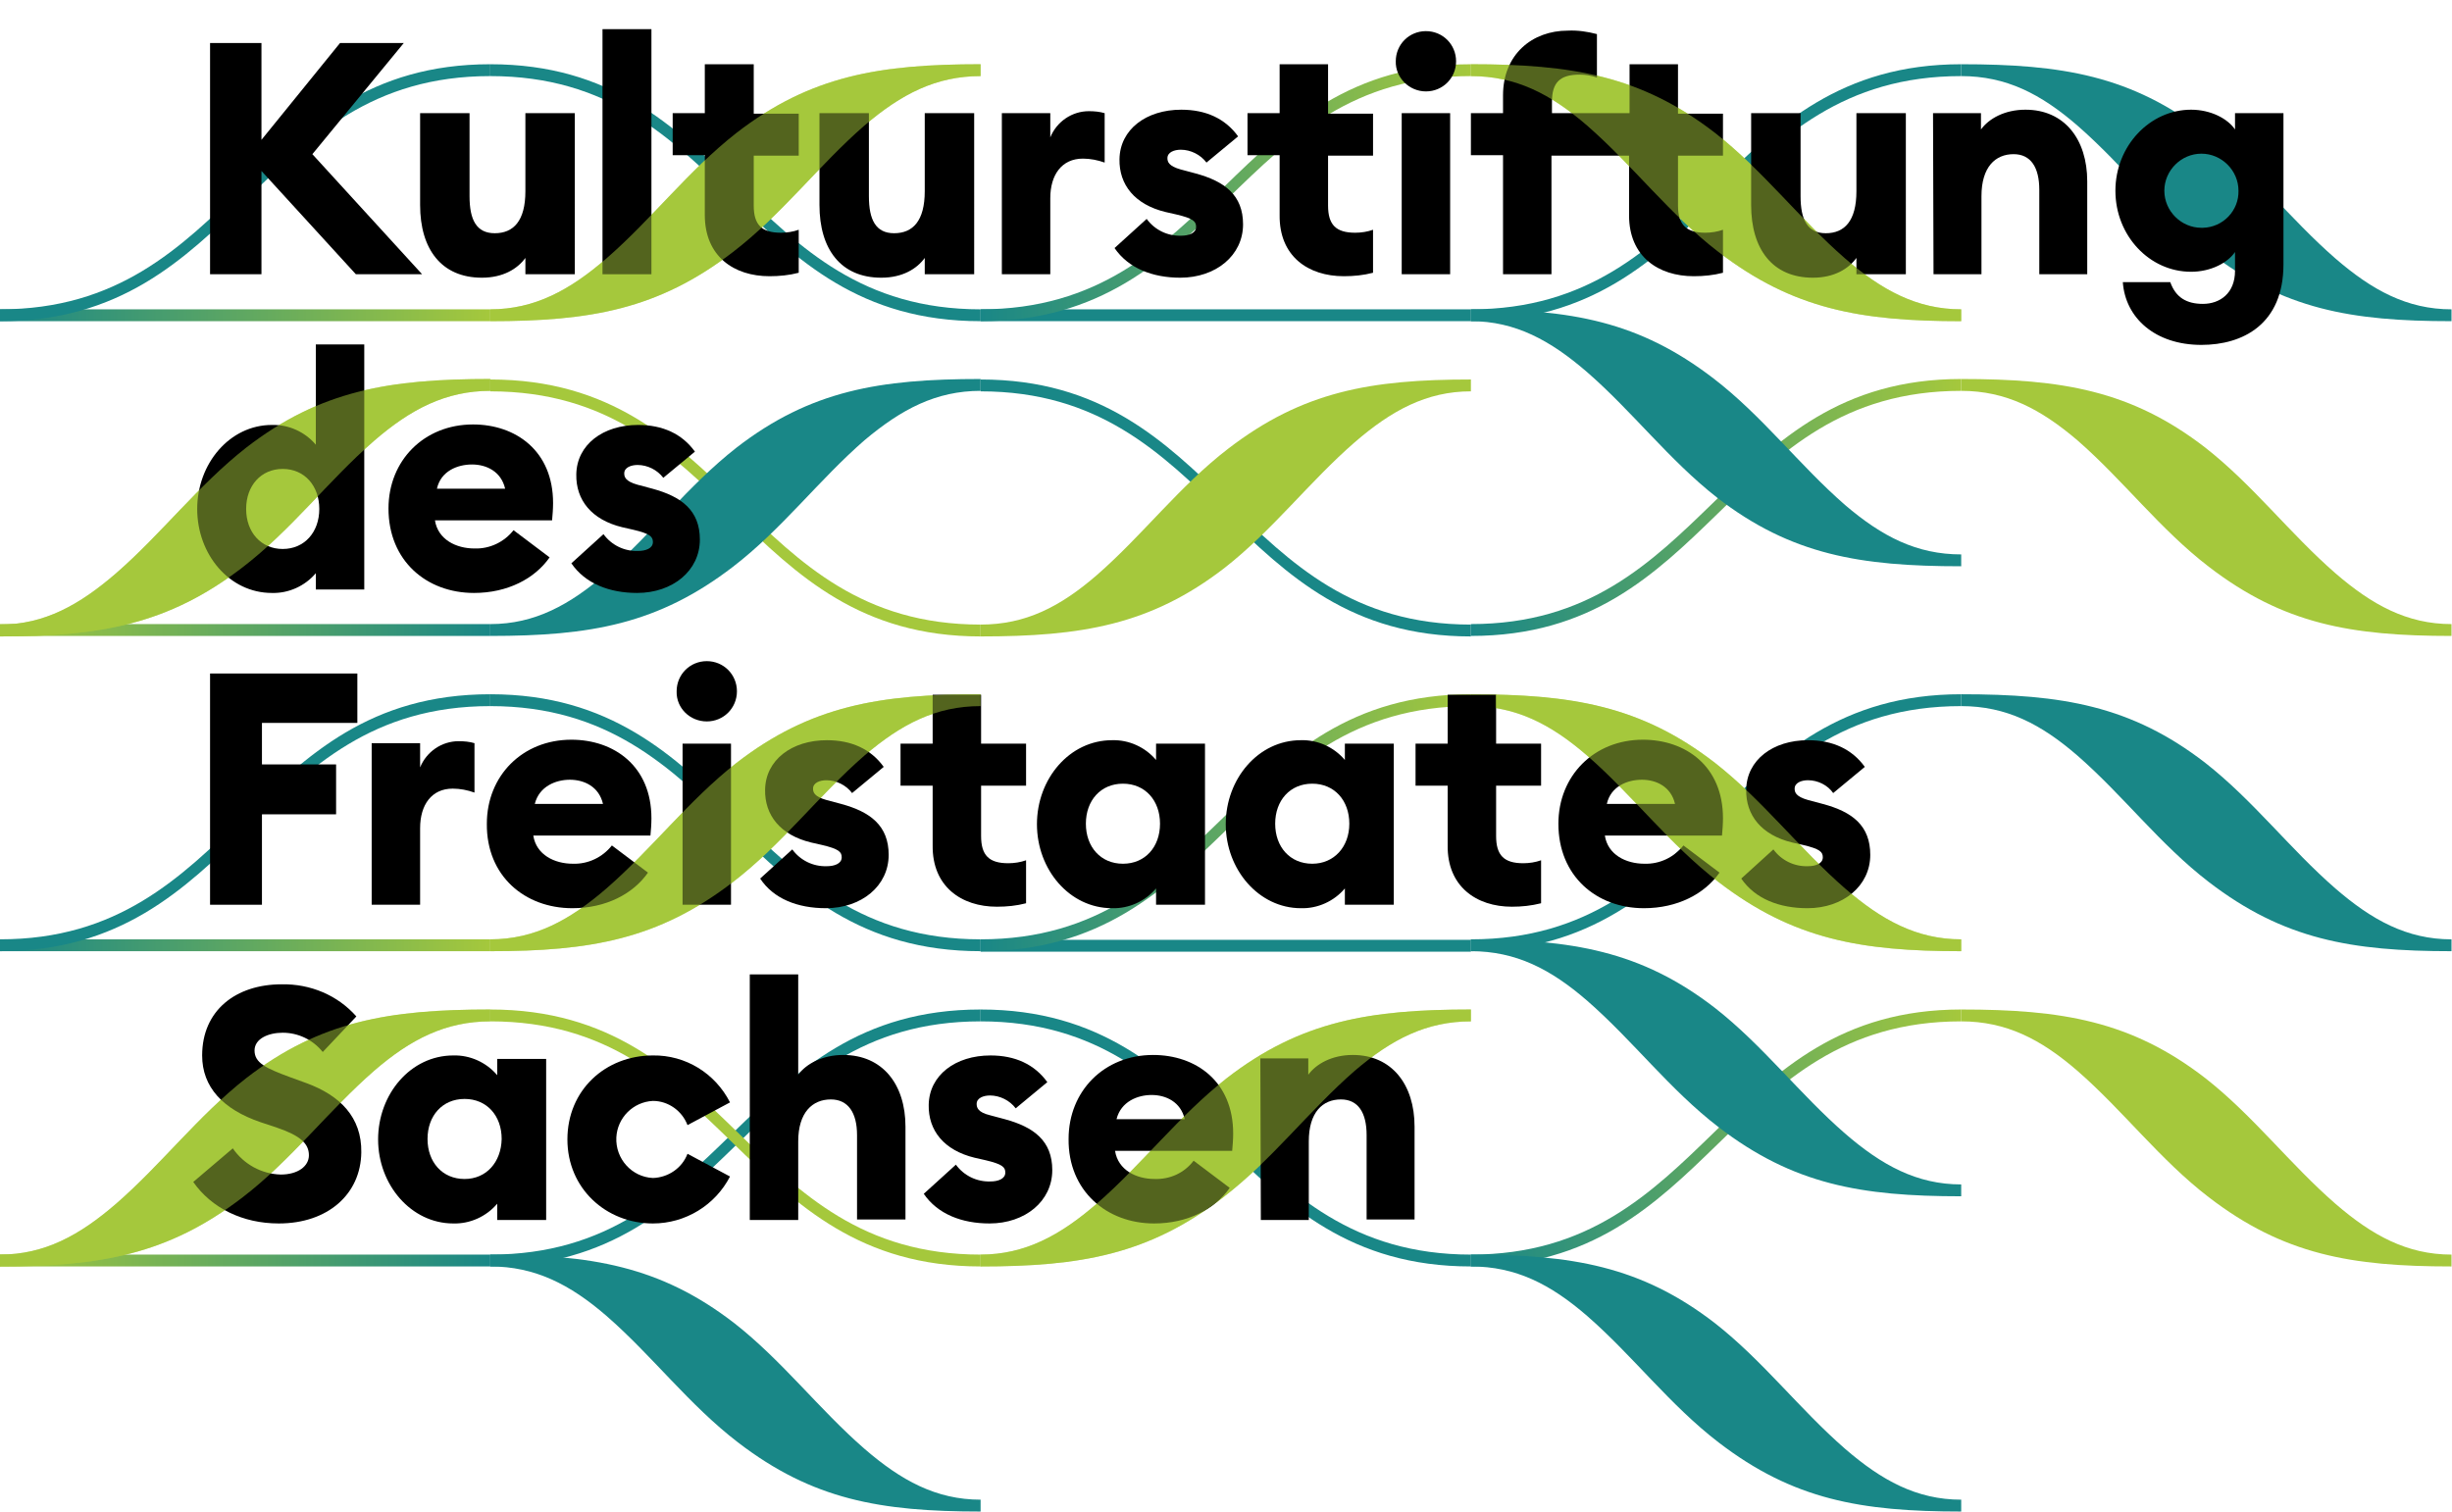 <?xml version="1.0" encoding="utf-8"?>
<!-- Generator: Adobe Illustrator 24.2.3, SVG Export Plug-In . SVG Version: 6.00 Build 0)  -->
<svg version="1.1" id="Ebene_1" xmlns="http://www.w3.org/2000/svg" xmlns:xlink="http://www.w3.org/1999/xlink" x="0px" y="0px"
	 viewBox="0 0 496.1 305.9" style="enable-background:new 0 0 496.1 305.9;" xml:space="preserve">
<style type="text/css">
	.st0{fill:#198787;}
	.st1{fill:url(#SVGID_1_);}
	.st2{fill:url(#SVGID_2_);}
	.st3{fill:#A5C83C;}
	.st4{fill:url(#SVGID_3_);}
	.st5{fill:url(#SVGID_4_);}
	.st6{fill:url(#SVGID_5_);}
	.st7{fill:url(#SVGID_6_);}
	.st8{fill:url(#SVGID_7_);}
	.st9{fill:url(#SVGID_8_);}
	.st10{opacity:0.5;}
</style>
<path class="st0" d="M297.6,62.6V65 M297.6,62.6h-99.2V65h99.2V62.6z"/>
<g>
	
		<linearGradient id="SVGID_1_" gradientUnits="userSpaceOnUse" x1="198.424" y1="273.953" x2="297.637" y2="273.953" gradientTransform="matrix(1 0 0 -1 0 312.929)">
		<stop  offset="0" style="stop-color:#198787"/>
		<stop  offset="1" style="stop-color:#A5C83C"/>
	</linearGradient>
	<path class="st1" d="M297.6,15.4V13c-48.6,0-51.5,49.6-99.2,49.6V65C247.1,65,249.9,15.4,297.6,15.4"/>
	<path class="st0" d="M198.4,206.7v-2.4c-48.6,0-51.5,49.6-99.2,49.6v2.4C147.9,256.3,150.7,206.7,198.4,206.7"/>
	<path class="st0" d="M198.4,206.7v-2.4c48.6,0,51.5,49.6,99.2,49.6v2.4C248.9,256.3,246.1,206.7,198.4,206.7"/>
	<path class="st0" d="M99.2,142.9v-2.4c48.6,0,51.5,49.6,99.2,49.6v2.4C149.7,192.5,146.9,142.9,99.2,142.9"/>
</g>
<path class="st0" d="M297.6,190.2v2.4 M297.6,190.2h-99.2v2.4h99.2V190.2z"/>
<g>
	
		<linearGradient id="SVGID_2_" gradientUnits="userSpaceOnUse" x1="297.637" y1="82.615" x2="396.849" y2="82.615" gradientTransform="matrix(1 0 0 -1 0 312.929)">
		<stop  offset="0" style="stop-color:#198787"/>
		<stop  offset="1" style="stop-color:#A5C83C"/>
	</linearGradient>
	<path class="st2" d="M396.8,206.7v-2.4c-48.6,0-51.5,49.6-99.2,49.6v2.4C346.3,256.3,349.1,206.7,396.8,206.7"/>
	<path class="st3" d="M396.8,206.7v-2.4c20.4,0,34.4,2.3,49.4,13.9c9.7,7.6,17.1,17.4,26.3,25.4c7.4,6.4,14.5,10.3,23.5,10.3v2.4
		c-20.3,0-34-2.4-49.1-14c-9.9-7.6-17.3-17.5-26.6-25.6C412.9,210.3,405.9,206.7,396.8,206.7"/>
	<path class="st3" d="M297.6,206.7v-2.4c-20.4,0-34.4,2.3-49.4,13.9c-9.7,7.6-17.1,17.4-26.3,25.4c-7.4,6.4-14.5,10.3-23.5,10.3v2.4
		c20.3,0,34-2.4,49.1-14c9.9-7.6,17.3-17.5,26.6-25.6C281.6,210.3,288.6,206.7,297.6,206.7"/>
	<path class="st0" d="M396.8,142.9v-2.4c-48.6,0-51.5,49.6-99.2,49.6v2.4C346.3,192.5,349.1,142.9,396.8,142.9"/>
	<path class="st0" d="M396.8,142.9v-2.4c20.4,0,34.4,2.3,49.4,13.9c9.7,7.6,17.1,17.4,26.3,25.4c7.4,6.4,14.5,10.3,23.5,10.3v2.4
		c-20.3,0-34-2.4-49.1-14c-9.9-7.6-17.3-17.5-26.6-25.6C412.9,146.5,405.9,142.9,396.8,142.9"/>
</g>
<linearGradient id="SVGID_3_" gradientUnits="userSpaceOnUse" x1="1.000000e-03" y1="121.592" x2="99.212" y2="121.592" gradientTransform="matrix(1 0 0 -1 0 312.929)">
	<stop  offset="0" style="stop-color:#198787"/>
	<stop  offset="1" style="stop-color:#A5C83C"/>
</linearGradient>
<path class="st4" d="M0,192.5h99.2v-2.4H0V192.5z M99.2,192.5L99.2,192.5z"/>
<g>
	<path class="st3" d="M198.4,142.9v-2.4c-20.4,0-34.4,2.3-49.4,13.9c-9.7,7.6-17.1,17.4-26.3,25.4c-7.4,6.4-14.5,10.3-23.5,10.3v2.4
		c20.3,0,34-2.4,49.1-14c9.9-7.6,17.3-17.5,26.6-25.6C182.4,146.5,189.4,142.9,198.4,142.9"/>
	<path class="st0" d="M99.2,142.9v-2.4c-48.6,0-51.5,49.6-99.2,49.6v2.4C48.7,192.5,51.5,142.9,99.2,142.9"/>
	
		<linearGradient id="SVGID_4_" gradientUnits="userSpaceOnUse" x1="198.424" y1="146.394" x2="297.637" y2="146.394" gradientTransform="matrix(1 0 0 -1 0 312.929)">
		<stop  offset="0" style="stop-color:#198787"/>
		<stop  offset="1" style="stop-color:#A5C83C"/>
	</linearGradient>
	<path class="st5" d="M297.6,142.9v-2.4c-48.6,0-51.5,49.6-99.2,49.6v2.4C247.1,192.5,249.9,142.9,297.6,142.9"/>
	<path class="st3" d="M297.6,142.9v-2.4c20.4,0,34.4,2.3,49.4,13.9c9.7,7.6,17.1,17.4,26.3,25.4c7.4,6.4,14.5,10.3,23.5,10.3v2.4
		c-20.3,0-34-2.4-49.1-14c-9.9-7.6-17.3-17.5-26.6-25.6C313.7,146.5,306.7,142.9,297.6,142.9"/>
	<path class="st3" d="M198.4,126.4v2.4c-48.6,0-51.5-49.6-99.2-49.6v-2.4C147.9,76.8,150.7,126.4,198.4,126.4"/>
</g>
<linearGradient id="SVGID_5_" gradientUnits="userSpaceOnUse" x1="1.000000e-03" y1="185.37" x2="99.212" y2="185.37" gradientTransform="matrix(1 0 0 -1 0 312.929)">
	<stop  offset="0" style="stop-color:#A5C83C"/>
	<stop  offset="1" style="stop-color:#198787"/>
</linearGradient>
<path class="st6" d="M0,128.7h99.2v-2.4H0V128.7z M99.2,128.7L99.2,128.7z"/>
<g>
	<path class="st0" d="M396.8,15.4V13c-48.6,0-51.5,49.6-99.2,49.6V65C346.3,65,349.1,15.4,396.8,15.4"/>
	<path class="st0" d="M99.2,15.4V13c48.6,0,51.5,49.6,99.2,49.6V65C149.7,65,146.9,15.4,99.2,15.4"/>
</g>
<linearGradient id="SVGID_6_" gradientUnits="userSpaceOnUse" x1="1.000000e-03" y1="249.15" x2="99.212" y2="249.15" gradientTransform="matrix(1 0 0 -1 0 312.929)">
	<stop  offset="0" style="stop-color:#198787"/>
	<stop  offset="1" style="stop-color:#A5C83C"/>
</linearGradient>
<path class="st7" d="M0,65h99.2v-2.4H0V65z M99.2,65L99.2,65z"/>
<g>
	<path class="st3" d="M198.4,15.4V13C178,13,164,15.3,149,26.9c-9.7,7.6-17.1,17.4-26.3,25.4c-7.4,6.4-14.5,10.3-23.5,10.3V65
		c20.3,0,34-2.4,49.1-14c9.9-7.6,17.3-17.5,26.6-25.6C182.4,19,189.4,15.4,198.4,15.4"/>
	<path class="st0" d="M99.2,15.4V13C50.6,13,47.7,62.6,0,62.6V65C48.7,65,51.5,15.4,99.2,15.4"/>
	<path class="st3" d="M297.6,15.4V13c20.4,0,34.4,2.3,49.4,13.9c9.7,7.6,17.1,17.4,26.3,25.4c7.4,6.4,14.5,10.3,23.5,10.3V65
		c-20.3,0-34-2.4-49.1-14c-9.9-7.6-17.3-17.5-26.6-25.6C313.7,19,306.7,15.4,297.6,15.4"/>
	<path class="st0" d="M396.8,15.4V13c20.4,0,34.4,2.3,49.4,13.9c9.7,7.6,17.1,17.4,26.3,25.4c7.4,6.4,14.5,10.3,23.5,10.3V65
		c-20.3,0-34-2.4-49.1-14c-9.9-7.6-17.3-17.5-26.6-25.6C412.9,19,405.9,15.4,396.8,15.4"/>
	<path class="st3" d="M99.2,79.1v-2.4c-20.4,0-34.4,2.3-49.4,13.9c-9.7,7.6-17.1,17.4-26.3,25.4C16.1,122.4,9,126.4,0,126.4v2.4
		c20.3,0,34-2.4,49.1-14c9.9-7.6,17.3-17.5,26.6-25.6C83.1,82.8,90.2,79.1,99.2,79.1"/>
	<path class="st0" d="M198.4,79.1v-2.4c-20.4,0-34.4,2.3-49.4,13.9c-9.7,7.6-17.1,17.4-26.3,25.4c-7.4,6.4-14.5,10.3-23.5,10.3v2.4
		c20.3,0,34-2.4,49.1-14c9.9-7.6,17.3-17.5,26.6-25.6C182.4,82.8,189.4,79.1,198.4,79.1"/>
	<path class="st0" d="M297.6,126.4v2.4c-48.6,0-51.5-49.6-99.2-49.6v-2.4C247.1,76.8,249.9,126.4,297.6,126.4"/>
	<path class="st3" d="M198.4,126.4v2.4c20.4,0,34.4-2.3,49.4-13.9c9.7-7.6,17.1-17.4,26.3-25.4c7.4-6.4,14.5-10.3,23.5-10.3v-2.4
		c-20.3,0-34,2.4-49.1,14c-9.9,7.6-17.3,17.5-26.6,25.6C214.5,122.8,207.5,126.4,198.4,126.4"/>
	<path class="st0" d="M297.6,192.5v-2.4c20.4,0,34.4,2.3,49.4,13.9c9.7,7.6,17.1,17.4,26.3,25.4c7.4,6.4,14.5,10.3,23.5,10.3v2.4
		c-20.3,0-34-2.4-49.1-14c-9.9-7.6-17.3-17.5-26.6-25.6C313.7,196.1,306.7,192.5,297.6,192.5"/>
</g>
<linearGradient id="SVGID_7_" gradientUnits="userSpaceOnUse" x1="1.000000e-03" y1="57.812" x2="99.212" y2="57.812" gradientTransform="matrix(1 0 0 -1 0 312.929)">
	<stop  offset="0" style="stop-color:#A5C83C"/>
	<stop  offset="1" style="stop-color:#198787"/>
</linearGradient>
<path class="st8" d="M0,256.3h99.2v-2.4H0V256.3z M99.2,256.3L99.2,256.3z"/>
<g>
	<path class="st3" d="M99.2,206.7v-2.4c-20.4,0-34.4,2.3-49.4,13.9c-9.7,7.6-17.1,17.4-26.3,25.4C16.1,250,9,253.9,0,253.9v2.4
		c20.3,0,34-2.4,49.1-14c9.9-7.6,17.3-17.5,26.6-25.6C83.1,210.3,90.2,206.7,99.2,206.7"/>
	<path class="st0" d="M297.6,256.3v-2.4c20.4,0,34.4,2.3,49.4,13.9c9.7,7.6,17.1,17.4,26.3,25.4c7.4,6.4,14.5,10.3,23.5,10.3v2.4
		c-20.3,0-34-2.4-49.1-14c-9.9-7.6-17.3-17.5-26.6-25.6C313.7,259.9,306.7,256.3,297.6,256.3"/>
	<path class="st0" d="M99.2,256.3v-2.4c20.4,0,34.4,2.3,49.4,13.9c9.7,7.6,17.1,17.4,26.3,25.4c7.4,6.4,14.5,10.3,23.5,10.3v2.4
		c-20.3,0-34-2.4-49.1-14c-9.9-7.6-17.3-17.5-26.6-25.6C115.3,259.9,108.2,256.3,99.2,256.3"/>
	<path class="st3" d="M198.4,253.9v2.4c-48.6,0-51.5-49.6-99.2-49.6v-2.4C147.9,204.3,150.7,253.9,198.4,253.9"/>
	
		<linearGradient id="SVGID_8_" gradientUnits="userSpaceOnUse" x1="297.637" y1="210.173" x2="396.849" y2="210.173" gradientTransform="matrix(1 0 0 -1 0 312.929)">
		<stop  offset="0" style="stop-color:#198787"/>
		<stop  offset="1" style="stop-color:#A5C83C"/>
	</linearGradient>
	<path class="st9" d="M396.8,79.1v-2.4c-48.6,0-51.5,49.6-99.2,49.6v2.4C346.3,128.7,349.1,79.1,396.8,79.1"/>
	<path class="st3" d="M396.8,79.1v-2.4c20.4,0,34.4,2.3,49.4,13.9c9.7,7.6,17.1,17.4,26.3,25.4c7.4,6.4,14.5,10.3,23.5,10.3v2.4
		c-20.3,0-34-2.4-49.1-14c-9.9-7.6-17.3-17.5-26.6-25.6C412.9,82.8,405.9,79.1,396.8,79.1"/>
	<path class="st0" d="M396.8,112.2v2.4c-20.4,0-34.4-2.3-49.4-13.9c-9.7-7.6-17.1-17.4-26.3-25.4c-7.4-6.4-14.5-10.3-23.5-10.3v-2.4
		c20.3,0,34,2.4,49.1,14c9.9,7.6,17.3,17.5,26.6,25.6C380.8,108.6,387.8,112.2,396.8,112.2"/>
</g>
<polygon points="42.5,55.5 52.9,55.5 52.9,34.6 72,55.5 85.4,55.5 63.2,31.2 81.7,8.7 68.8,8.7 52.9,28.3 52.9,8.7 42.5,8.7 "/>
<path d="M97.5,56.2c4.3,0,7.2-1.8,8.8-4v3.3h10V22.9h-10v15.8c0,6-2.4,8.5-6.2,8.5c-3.7,0-5.1-2.7-5.1-7.5V22.9H85v18.6
	C85,50.4,89.3,56.2,97.5,56.2"/>
<rect x="121.9" y="5.9" width="9.9" height="49.6"/>
<g>
	<path d="M155.7,55.9c2,0,4-0.2,5.9-0.7v-8.7c-1.1,0.4-2.4,0.6-3.6,0.6c-3.9,0-5.5-1.6-5.5-5.5V31.5h9.1v-8.5h-9.1V13h-9.9v9.9h-6.5
		v8.5h6.5v12.1C142.6,51.9,148.5,55.9,155.7,55.9"/>
	<path d="M178.3,56.2c4.3,0,7.2-1.8,8.8-4v3.3h10V22.9h-10v15.8c0,6-2.4,8.5-6.2,8.5c-3.7,0-5.1-2.7-5.1-7.5V22.9h-10v18.6
		C165.8,50.4,170.1,56.2,178.3,56.2"/>
	<path d="M202.7,55.5h9.8V40.1c0-4.7,2.3-8,6.6-8c1.5,0,3,0.3,4.4,0.8v-10c-1-0.3-2.1-0.4-3.2-0.4c-3.4,0-6.5,2.1-7.8,5.3v-4.9h-9.8
		V55.5z"/>
	<path d="M238.8,56.2c7.2,0,12.7-4.5,12.7-10.8c0-5.9-3.7-8.7-9.6-10.3l-3-0.8c-2.5-0.7-2.7-1.6-2.7-2.3c0-1.2,1.4-1.7,2.7-1.7
		c2,0,4,1,5.2,2.6l6.4-5.3c-2.6-3.6-6.5-5.4-11.5-5.4c-7.1,0-12.4,4-12.5,10c-0.1,5.2,3.1,9.2,9.3,10.7l2.2,0.5c3.4,0.8,4,1.4,4,2.5
		c0,1.3-1.5,1.8-3,1.8c-2.8,0.1-5.4-1.2-7-3.4l-6.5,5.9C228.3,54.3,233.2,56.2,238.8,56.2"/>
	<path d="M271.9,55.9c2,0,4-0.2,5.9-0.7v-8.7c-1.1,0.4-2.4,0.6-3.6,0.6c-3.9,0-5.5-1.6-5.5-5.5V31.5h9.1v-8.5h-9.1V13h-9.8v9.9h-6.5
		v8.5h6.5v12.1C258.8,51.9,264.7,55.9,271.9,55.9"/>
	<path d="M283.6,55.5h9.8V22.9h-9.8V55.5z M288.5,18.5c3.4,0,6.1-2.7,6.1-6.1s-2.7-6.1-6.1-6.1c-3.4,0-6.1,2.7-6.1,6.1
		C282.3,15.7,285.1,18.5,288.5,18.5"/>
	<path d="M339.5,41.6V31.5h9.1v-8.5h-9.1V13h-9.8v9.9H314v-2.3c0-3.9,1.6-5.5,5.6-5.5c1.2,0,2.4,0.2,3.5,0.6V6.9
		c-1.9-0.5-3.9-0.8-5.9-0.7c-7.2,0-13.1,4.8-13.1,13.1v3.6h-6.5v8.5h6.5v24.1h9.8V31.5h15.7v12.1c0,8.3,5.9,12.3,13.1,12.3
		c2,0,4-0.2,5.9-0.7v-8.7c-1.1,0.4-2.4,0.6-3.6,0.6C341.2,47.1,339.5,45.5,339.5,41.6"/>
	<path d="M366.8,56.2c4.3,0,7.2-1.8,8.8-4v3.3h10V22.9h-10v15.8c0,6-2.4,8.5-6.2,8.5c-3.7,0-5.1-2.7-5.1-7.5V22.9h-10v18.6
		C354.3,50.4,358.6,56.2,366.8,56.2"/>
	<path d="M391.2,55.5h9.7V39.7c0-5.9,2.8-8.5,6.5-8.5c3.5,0,5.2,2.7,5.2,7.2v17.1h9.7V36.7c0-8.5-4.6-14.5-12.5-14.5
		c-4.2,0-7.4,1.8-9,4v-3.3h-9.7L391.2,55.5z"/>
	<path d="M445.4,46.1c-4.1,0-7.5-3.4-7.5-7.5s3.4-7.5,7.5-7.5s7.5,3.4,7.5,7.5c0,0,0,0,0,0c0.1,4-3.1,7.4-7.2,7.5
		C445.7,46.1,445.5,46.1,445.4,46.1 M445.4,69.8c8.4,0,16.6-4.2,16.6-16.3V22.9h-9.8v3.3c-1.5-2.2-4.9-4-8.9-4
		c-8.3,0-15.3,7.3-15.3,16.4s6.9,16.4,15.3,16.4c4,0,7.4-1.8,8.9-4v3.8c0,4.6-3.1,6.7-6.5,6.7c-3.3,0-5.5-1.3-6.6-4.4h-9.6
		C430,64.3,436,69.8,445.4,69.8"/>
	<path d="M57.2,111.1c-4.4,0-7.4-3.4-7.4-8.1s3-8.1,7.4-8.1c4.4,0,7.4,3.4,7.4,8.1S61.6,111.1,57.2,111.1 M55,120
		c3.4,0.1,6.7-1.4,8.9-4v3.3h9.8V69.7h-9.8V90c-2.2-2.6-5.5-4.1-8.9-4c-8.5,0-15.1,7.8-15.1,17S46.4,120,55,120"/>
	<path d="M95.5,94c2.9,0,5.9,1.4,6.7,4.9H88.4C89.2,95.3,92.6,94,95.5,94 M95.9,120c6.8,0,12.3-2.9,15.3-7.2l-7.3-5.5
		c-1.9,2.4-4.8,3.8-7.9,3.7c-3.7,0-7.4-1.8-8-5.7h23.7c0.1-1.1,0.2-2.3,0.2-3.5c0-10.6-7.6-15.9-16.2-15.9c-9.9,0-17.1,7.3-17.1,17
		C78.6,113.5,86.3,120,95.9,120"/>
	<path d="M128.9,120c7.2,0,12.7-4.5,12.7-10.8c0-5.9-3.7-8.7-9.6-10.3l-3-0.8c-2.5-0.7-2.7-1.6-2.7-2.3c0-1.2,1.4-1.7,2.7-1.7
		c2,0,4,1,5.2,2.6l6.4-5.3c-2.6-3.6-6.5-5.4-11.5-5.4c-7.1,0-12.4,4-12.5,10c-0.1,5.2,3.1,9.2,9.3,10.7l2.2,0.5c3.4,0.8,4,1.4,4,2.5
		c0,1.3-1.5,1.8-3,1.8c-2.8,0.1-5.4-1.2-7-3.4l-6.5,5.9C118.4,118.1,123.3,120,128.9,120"/>
</g>
<polygon points="42.5,183.1 53,183.1 53,164.8 68,164.8 68,154.7 53,154.7 53,146.3 72.3,146.3 72.3,136.3 42.5,136.3 "/>
<g>
	<path d="M75.1,183.1H85v-15.5c0-4.7,2.3-8,6.6-8c1.5,0,3,0.3,4.4,0.8v-10c-1-0.3-2.1-0.4-3.2-0.4c-3.4,0-6.5,2.1-7.8,5.3v-4.9h-9.8
		V183.1z"/>
	<path d="M115.3,157.8c2.9,0,5.9,1.4,6.7,4.9h-13.8C109.1,159.1,112.5,157.8,115.3,157.8 M115.8,183.8c6.8,0,12.3-2.9,15.3-7.2
		l-7.3-5.5c-1.9,2.4-4.8,3.8-7.9,3.7c-3.7,0-7.4-1.8-8-5.7h23.7c0.1-1.1,0.2-2.3,0.2-3.5c0-10.6-7.6-15.9-16.2-15.9
		c-9.9,0-17.1,7.3-17.1,17C98.4,177.3,106.2,183.8,115.8,183.8"/>
	<path d="M138.1,183.1h9.8v-32.6h-9.8V183.1z M143,146c3.4,0,6.1-2.7,6.1-6.1s-2.7-6.1-6.1-6.1c-3.4,0-6.1,2.7-6.1,6.1
		C136.8,143.3,139.6,146,143,146"/>
	<path d="M167.1,183.8c7.2,0,12.7-4.5,12.7-10.8c0-5.9-3.7-8.7-9.6-10.3l-3-0.8c-2.5-0.7-2.7-1.6-2.7-2.3c0-1.2,1.4-1.7,2.7-1.7
		c2,0,4,1,5.2,2.6l6.4-5.3c-2.6-3.6-6.5-5.4-11.5-5.4c-7.1,0-12.4,4-12.5,10c-0.1,5.2,3.1,9.2,9.3,10.7l2.2,0.5c3.4,0.8,4,1.4,4,2.5
		c0,1.3-1.5,1.8-3,1.8c-2.8,0.1-5.4-1.2-7-3.4l-6.5,5.9C156.5,181.9,161.4,183.8,167.1,183.8"/>
	<path d="M201.7,183.5c2,0,4-0.2,5.9-0.7v-8.7c-1.1,0.4-2.4,0.6-3.6,0.6c-3.9,0-5.5-1.6-5.5-5.5V159h9.1v-8.5h-9.1v-9.9h-9.8v9.9
		h-6.5v8.5h6.5v12.1C188.6,179.4,194.5,183.5,201.7,183.5"/>
	<path d="M227.2,174.8c-4.5,0-7.5-3.4-7.5-8.1s3-8.1,7.5-8.1s7.5,3.4,7.5,8.1S231.7,174.8,227.2,174.8 M225,183.8
		c3.4,0.1,6.7-1.4,8.9-4v3.3h9.9v-32.6h-9.9v3.3c-2.2-2.6-5.5-4.1-8.9-4c-8.6,0-15.2,7.8-15.2,17S216.4,183.8,225,183.8"/>
	<path d="M265.5,174.8c-4.5,0-7.5-3.4-7.5-8.1s3-8.1,7.5-8.1c4.5,0,7.5,3.4,7.5,8.1S269.9,174.8,265.5,174.8 M263.2,183.8
		c3.4,0.1,6.7-1.4,8.9-4v3.3h9.9v-32.6h-9.9v3.3c-2.2-2.6-5.5-4.1-8.9-4c-8.6,0-15.2,7.8-15.2,17S254.7,183.8,263.2,183.8"/>
	<path d="M305.9,183.5c2,0,3.9-0.2,5.9-0.7v-8.7c-1.1,0.4-2.4,0.6-3.6,0.6c-3.9,0-5.5-1.6-5.5-5.5V159h9.1v-8.5h-9.1v-9.9h-9.8v9.9
		h-6.5v8.5h6.5v12.1C292.8,179.4,298.7,183.5,305.9,183.5"/>
	<path d="M332.2,157.8c2.9,0,5.9,1.4,6.7,4.9h-13.8C325.9,159.1,329.3,157.8,332.2,157.8 M332.6,183.8c6.8,0,12.3-2.9,15.3-7.2
		l-7.3-5.5c-1.9,2.4-4.8,3.8-7.9,3.7c-3.7,0-7.4-1.8-8-5.7h23.7c0.1-1.1,0.2-2.3,0.2-3.5c0-10.6-7.6-15.9-16.2-15.9
		c-9.9,0-17.1,7.3-17.1,17C315.3,177.3,323,183.8,332.6,183.8"/>
	<path d="M365.7,183.8c7.2,0,12.7-4.5,12.7-10.8c0-5.9-3.6-8.7-9.6-10.3l-3-0.8c-2.5-0.7-2.7-1.6-2.7-2.3c0-1.2,1.4-1.7,2.7-1.7
		c2,0,4,1,5.1,2.6l6.4-5.3c-2.6-3.6-6.5-5.4-11.5-5.4c-7.1,0-12.4,4-12.5,10c-0.1,5.2,3.1,9.2,9.3,10.7l2.2,0.5c3.4,0.8,4,1.4,4,2.5
		c0,1.3-1.5,1.8-3,1.8c-2.8,0.1-5.4-1.2-7-3.4l-6.5,5.9C355.1,181.9,360,183.8,365.7,183.8"/>
	<path d="M94,238.6c-4.5,0-7.5-3.4-7.5-8.1c0-4.7,3-8.1,7.5-8.1s7.5,3.4,7.5,8.1C101.4,235.2,98.4,238.6,94,238.6 M91.7,247.6
		c3.4,0.1,6.7-1.4,8.9-4v3.3h9.9v-32.6h-9.9v3.3c-2.2-2.6-5.5-4.1-8.9-4c-8.6,0-15.2,7.8-15.2,17C76.5,239.8,83.2,247.6,91.7,247.6"
		/>
	<path d="M56.4,247.6c9.9,0,16.6-5.9,16.7-14.4c0.1-7.1-4.3-11.5-11.1-14l-3.3-1.2c-4.9-1.8-7.2-2.9-7.2-5.4c0-2.4,2.8-3.6,5.7-3.6
		c3.1,0,6.1,1.4,8.1,3.9l6.8-7.2c-3.8-4.3-9.3-6.6-15.1-6.5c-9.3,0-16.1,5.3-16.1,14.4c0,6.4,4.2,10.9,11.8,13.5l3.3,1.1
		c4.7,1.6,6.5,3.2,6.5,5.6c0,2.2-2.2,3.9-5.7,3.9c-3.9-0.1-7.5-2.1-9.7-5.3l-8,6.8C42.8,244.5,49.1,247.6,56.4,247.6"/>
	<path d="M132.1,247.6c6.6,0,12.6-3.7,15.6-9.5l-8.6-4.6c-1.1,2.9-3.9,4.8-7,4.9c-4.3-0.2-7.6-3.9-7.4-8.2c0.2-4,3.4-7.2,7.4-7.4
		c3.1,0,5.9,2,7,4.9l8.6-4.6c-3-5.9-9-9.6-15.6-9.5c-9.6,0-17.3,7-17.3,17C114.8,240.5,122.6,247.6,132.1,247.6"/>
	<path d="M151.7,246.9h9.8V231c0-5.9,2.9-8.5,6.6-8.5c3.5,0,5.3,2.7,5.3,7.2v17.1h9.8V228c0-8.5-4.6-14.5-12.6-14.5
		c-4.2,0-7.5,1.8-9.1,4v-20.3h-9.8L151.7,246.9z"/>
	<path d="M200.2,247.6c7.2,0,12.7-4.5,12.7-10.8c0-5.9-3.7-8.7-9.6-10.3l-3-0.8c-2.5-0.6-2.7-1.6-2.7-2.3c0-1.2,1.4-1.7,2.7-1.7
		c2,0,4,1,5.2,2.6l6.4-5.3c-2.6-3.6-6.5-5.4-11.5-5.4c-7.1,0-12.4,4-12.5,10c-0.1,5.2,3.1,9.2,9.3,10.7l2.2,0.5c3.4,0.8,4,1.4,4,2.5
		c0,1.3-1.5,1.8-3,1.8c-2.8,0.1-5.4-1.2-7-3.4l-6.5,5.9C189.7,245.7,194.6,247.6,200.2,247.6"/>
	<path d="M233,221.6c2.9,0,5.9,1.4,6.7,4.9h-13.8C226.8,222.9,230.2,221.6,233,221.6 M233.5,247.6c6.8,0,12.3-2.9,15.3-7.2l-7.3-5.5
		c-1.9,2.5-4.8,3.8-7.9,3.7c-3.7,0-7.4-1.8-8-5.7h23.7c0.1-1.1,0.2-2.3,0.2-3.5c0-10.6-7.6-15.9-16.2-15.9c-9.9,0-17.1,7.3-17.1,17
		C216.1,241,223.9,247.6,233.5,247.6"/>
	<path d="M255.1,246.9h9.7V231c0-5.9,2.8-8.5,6.5-8.5c3.5,0,5.2,2.7,5.2,7.2v17.1h9.7V228c0-8.5-4.6-14.5-12.5-14.5
		c-4.2,0-7.4,1.8-9,4v-3.3h-9.7L255.1,246.9z"/>
	<g class="st10">
		<path class="st3" d="M198.4,15.4V13C178,13,164,15.3,149,26.9c-9.7,7.6-17.1,17.4-26.3,25.4c-7.4,6.4-14.5,10.3-23.5,10.3V65
			c20.3,0,34-2.4,49.1-14c9.9-7.6,17.3-17.5,26.6-25.6C182.4,19,189.4,15.4,198.4,15.4"/>
	</g>
	<g class="st10">
		<path class="st3" d="M99.2,79.1v-2.4c-20.4,0-34.4,2.3-49.4,13.9c-9.7,7.6-17.1,17.4-26.3,25.4C16.1,122.4,9,126.4,0,126.4v2.4
			c20.3,0,34-2.4,49.1-14c9.9-7.6,17.3-17.5,26.6-25.6C83.1,82.8,90.2,79.1,99.2,79.1"/>
	</g>
	<g class="st10">
		<path class="st3" d="M198.4,142.9v-2.4c-20.4,0-34.4,2.3-49.4,13.9c-9.7,7.6-17.1,17.4-26.3,25.4c-7.4,6.4-14.5,10.3-23.5,10.3
			v2.4c20.3,0,34-2.4,49.1-14c9.9-7.6,17.3-17.5,26.6-25.6C182.4,146.5,189.4,142.9,198.4,142.9"/>
	</g>
	<g class="st10">
		<path class="st3" d="M99.2,206.7v-2.4c-20.4,0-34.4,2.3-49.4,13.9c-9.7,7.6-17.1,17.4-26.3,25.4C16.1,250,9,253.9,0,253.9v2.4
			c20.3,0,34-2.4,49.1-14c9.9-7.6,17.3-17.5,26.6-25.6C83.1,210.3,90.2,206.7,99.2,206.7"/>
	</g>
	<g class="st10">
		<path class="st3" d="M297.6,206.7v-2.4c-20.4,0-34.4,2.3-49.4,13.9c-9.7,7.6-17.1,17.4-26.3,25.4c-7.4,6.4-14.5,10.3-23.5,10.3
			v2.4c20.3,0,34-2.4,49.1-14c9.9-7.6,17.3-17.5,26.6-25.6C281.6,210.3,288.6,206.7,297.6,206.7"/>
	</g>
	<g class="st10">
		<path class="st3" d="M297.6,15.4V13c20.4,0,34.4,2.3,49.4,13.9c9.7,7.6,17.1,17.4,26.3,25.4c7.4,6.4,14.5,10.3,23.5,10.3V65
			c-20.3,0-34-2.4-49.1-14c-9.9-7.6-17.3-17.5-26.6-25.6C313.7,19,306.7,15.4,297.6,15.4"/>
	</g>
	<g class="st10">
		<path class="st3" d="M396.8,192.5v-2.4c-9,0-16.1-3.9-23.5-10.3c-9.2-8-16.6-17.8-26.3-25.4c-13.7-10.6-26.6-13.4-44.4-13.8v2.7
			c6.7,1.1,12.5,4.4,18.5,9.6c9.3,8.1,16.7,18,26.6,25.6C362.8,190.1,376.5,192.5,396.8,192.5"/>
	</g>
</g>
</svg>
